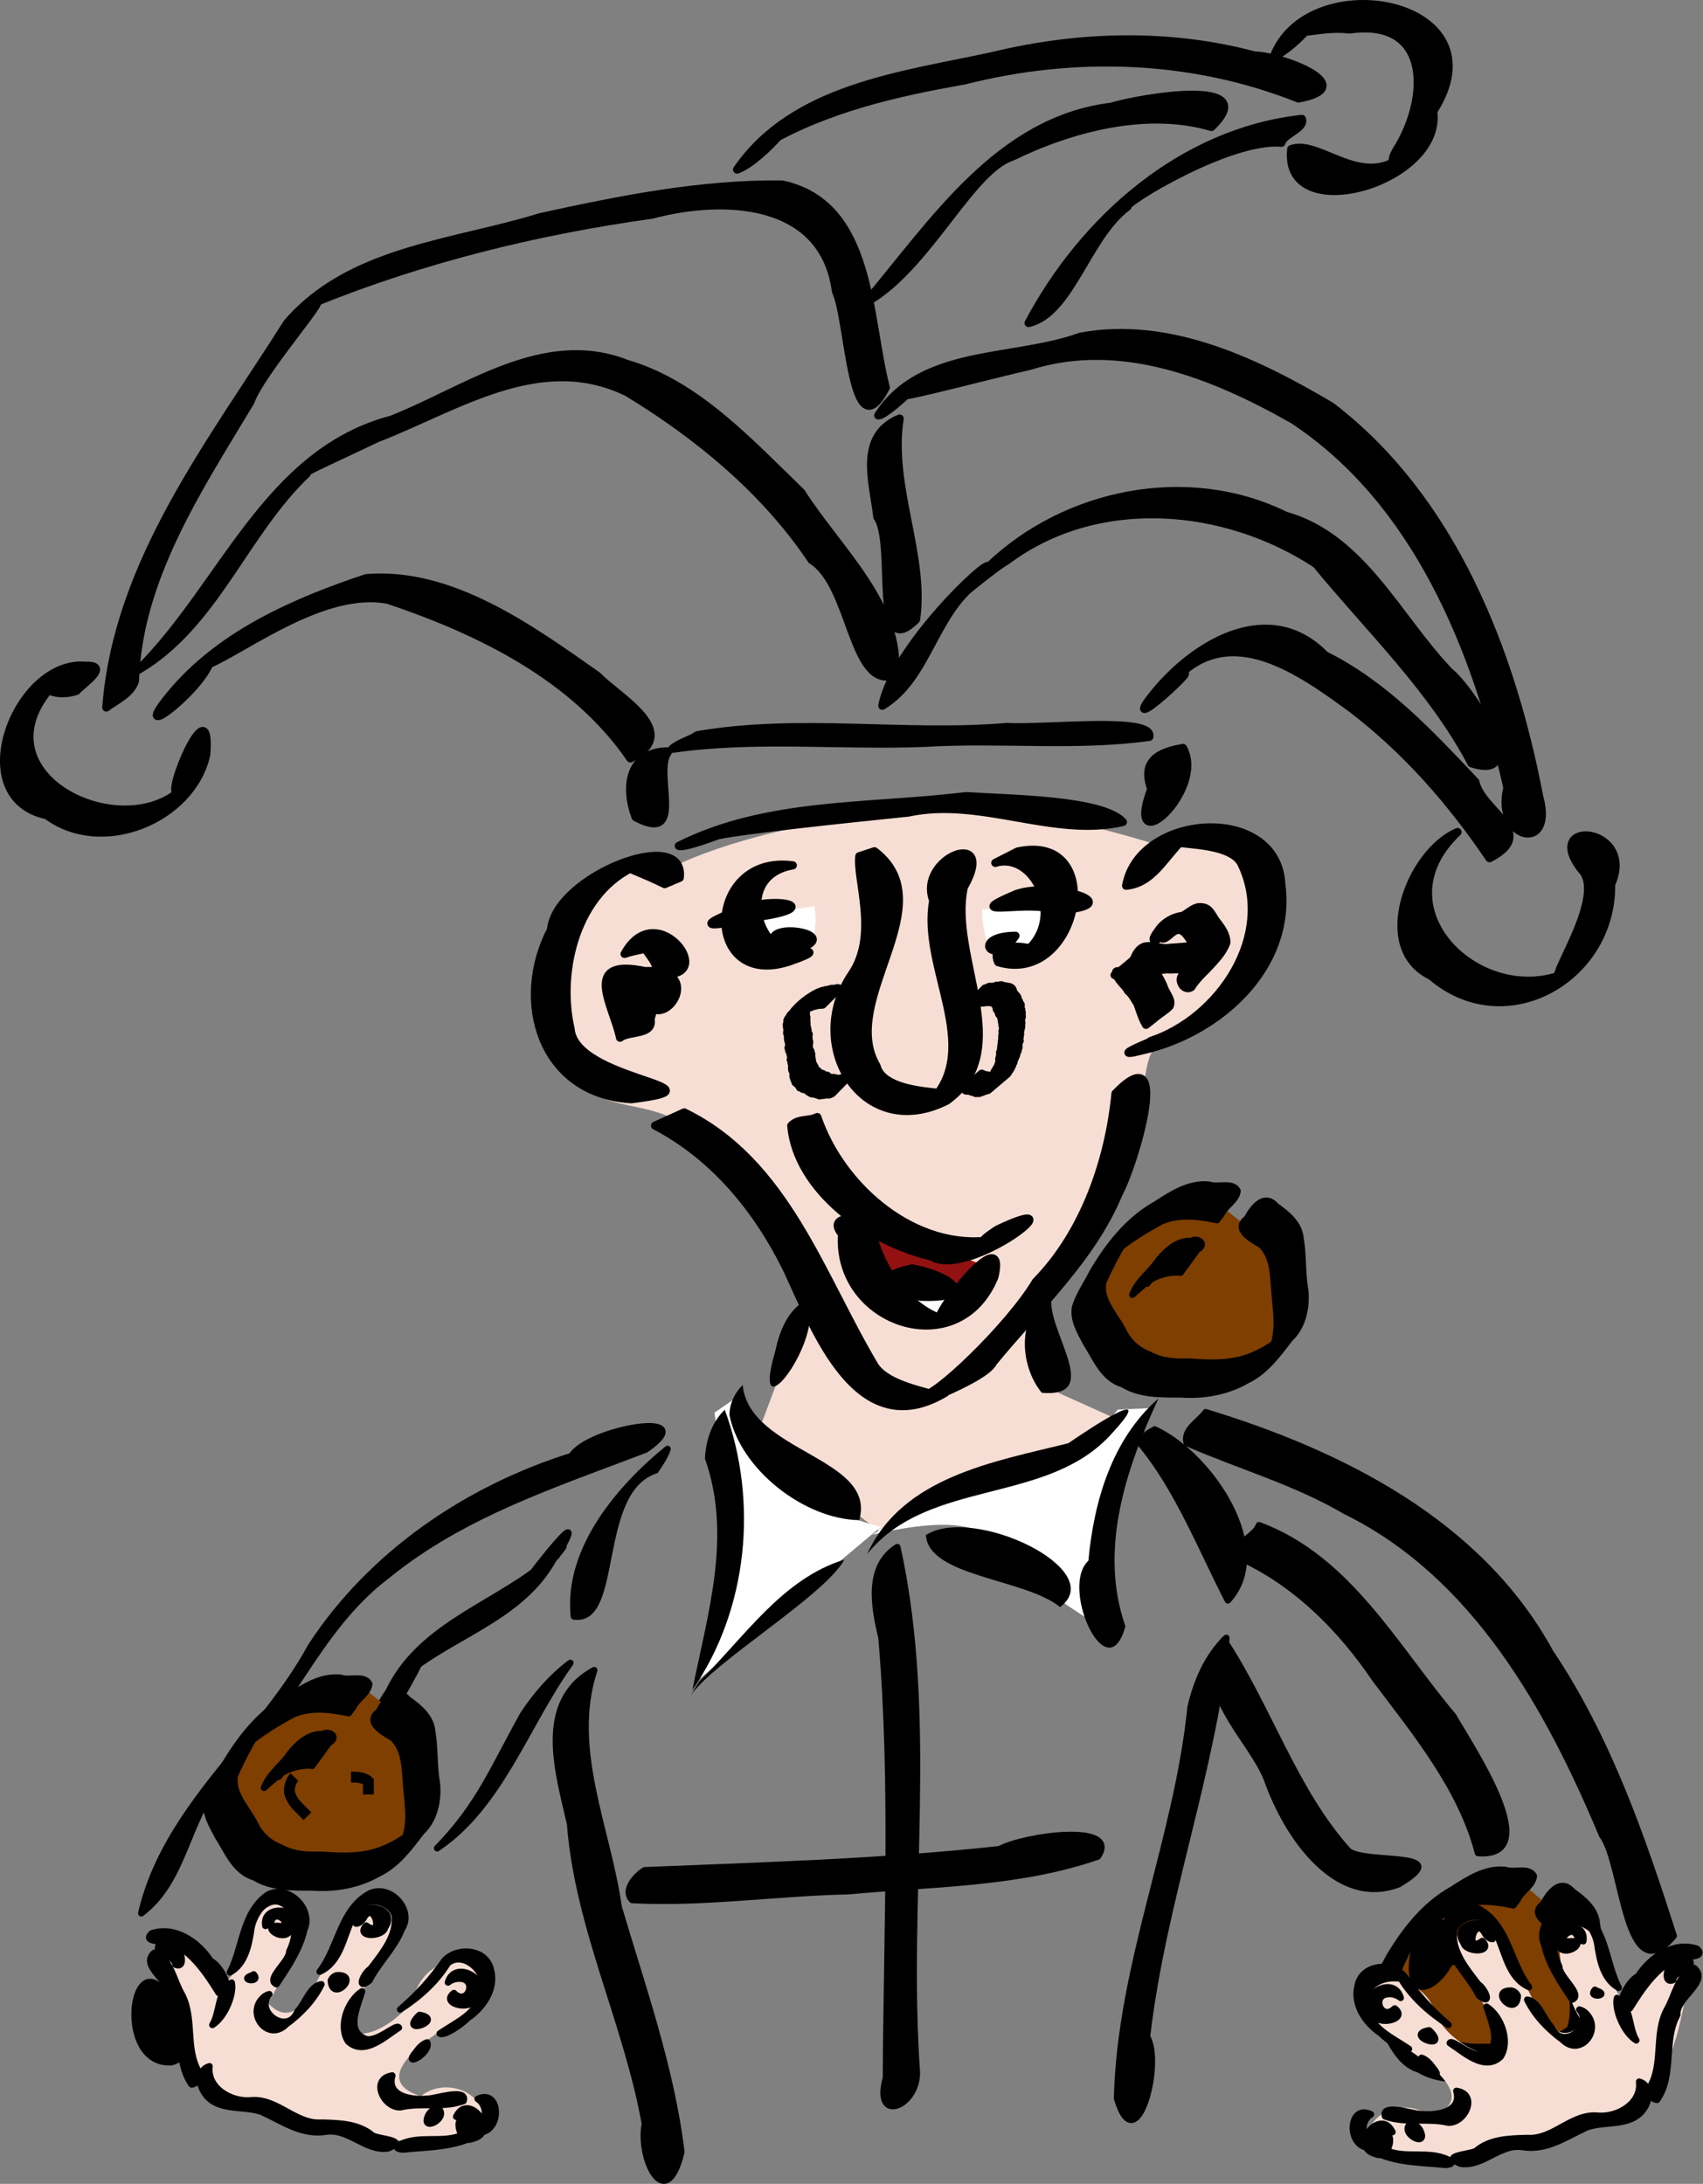<?xml version="1.0"?><svg width="782.534" height="1003.465" xmlns="http://www.w3.org/2000/svg">
 <rect width="100%" height="100%" fill="#808080" stroke="none"/>
 <title>juggler4</title>

 <g>
  <title>Layer 1</title>
  <g externalResourcesRequired="false" id="layer2">
   <path d="m308.429,399.255c0,0 -55,-10.715 -52.858,57.857c2.143,68.571 39.286,38.571 65,65c25.715,26.428 85,122.857 99.286,120c14.286,-2.857 98.616,-49.877 105,-135c4.286,-56.429 15.735,2.571 57.857,-72.857c30.715,-55 -42.857,-48.572 -43.571,-45c-0.714,3.571 -54.286,-22.143 -122.857,-16.429c-68.572,5.714 -109.286,25.714 -107.857,26.429z" id="path3203" stroke-dashoffset="0" stroke-miterlimit="4" marker-end="none" marker-mid="none" marker-start="none" stroke-width="1px" fill-rule="evenodd" fill="#f7ded4"/>
   <path d="m374.143,416.397l-32.857,5c0,0 -5.715,21.429 15.714,20.715c21.429,-0.715 17.857,-23.572 17.143,-25.715z" id="path3205" stroke-dashoffset="0" stroke-miterlimit="4" marker-end="none" marker-mid="none" marker-start="none" stroke-width="1px" fill-rule="evenodd" fill="#ffffff"/>
   <path d="m451.286,417.826c0,0 -0.715,32.143 21.428,24.286c22.143,-7.857 17.857,-25.715 17.857,-25.715l-39.285,1.429z" id="path3209" stroke-dashoffset="0" stroke-miterlimit="4" marker-end="none" marker-mid="none" marker-start="none" stroke-width="1px" fill-rule="evenodd" fill="#ffffff"/>
   <path d="m397,558.54l6.429,35l21.428,-2.857l17.857,8.572l15.715,-15l-61.429,-25.715z" id="path3211" stroke-dashoffset="0" stroke-miterlimit="4" marker-end="none" marker-mid="none" marker-start="none" stroke-width="1px" fill-rule="evenodd" fill="#941111"/>
   <path d="m407.714,592.826c0,0 10,-5 20.715,-1.428c10.714,3.571 17.142,8.571 17.142,8.571l-13.571,9.286l-24.286,-16.429z" id="path3213" stroke-dashoffset="0" stroke-miterlimit="4" marker-end="none" marker-mid="none" marker-start="none" stroke-width="1px" fill-rule="evenodd" fill="#ffffff"/>
   <path d="m373.429,591.398l-25.715,68.571l57.143,44.286l70,-32.857l40,-18.572l-28.571,-12.857l-7.143,-44.286l-40,42.857l-21.429,4.286l-44.285,-51.428z" id="path3777" stroke-dashoffset="0" stroke-miterlimit="4" marker-end="none" marker-mid="none" marker-start="none" stroke-width="1px" fill-rule="evenodd" fill="#f7ded4"/>
  </g>
  <g id="layer1" display="inline">
   <path d="m305.446,406.245c-18.464,-8.886 -18.536,-6.569 -12.728,-8.596c-27.714,11.752 -36.687,48.329 -30.536,75.12c1.898,24.213 75.259,26.598 27.852,32.307c-41.622,-2.525 -53.79,-45.358 -36.844,-77.83c2.045,-24.386 61.98,-47.966 59.167,-23.937l-6.91,2.936l0,0z" id="path2385" stroke-dashoffset="0" stroke-miterlimit="10" stroke-linejoin="round" stroke-linecap="round" stroke-width="3.75" stroke="#000000" fill-rule="nonzero" fill="#000000"/>
   <path d="m284.917,476.813c-3.065,-14.726 -18.183,-36.936 11.545,-30.589c31.375,-1.603 3.446,35.506 -1.745,7.363c-34.859,-0.799 12.271,-9.253 4.196,14.688c1.58,7.51 -10.298,5.359 -13.996,8.539z" id="path2387" stroke-dashoffset="0" stroke-miterlimit="10" stroke-linejoin="round" stroke-linecap="round" stroke-width="3.75" stroke="#000000" fill-rule="nonzero" fill="#000000"/>
   <path d="m286.998,438.317c15.174,-27.68 45.219,14.339 14.658,8.617c1.691,-6.792 -13.838,-15.148 1.01,-13.555c-4.676,3.03 -10.547,3.056 -15.668,4.938z" id="path2391" stroke-dashoffset="0" stroke-miterlimit="10" stroke-linejoin="round" stroke-linecap="round" stroke-width="3.75" stroke="#000000" fill-rule="nonzero" fill="#000000"/>
   <path d="m401.846,391.145c32.198,24.525 -17.06,68.327 0.95,98.742c4.312,17.199 54.567,9.173 24.846,16.37c24.559,-24.91 -4.609,-61.728 1.191,-92.453c-7.613,-19.846 29.934,-33.879 14.07,-6.186c-7.088,31.652 24.117,75.106 -7.847,98.12c-38.295,19.431 -65.925,-25.064 -43.603,-58.173c12.263,-18.044 2.149,-43.106 3.414,-54.141l6.979,-2.28l0,0z" id="path2399" stroke-dashoffset="0" stroke-miterlimit="10" stroke-linejoin="round" stroke-linecap="round" stroke-width="3.75" stroke="#000000" fill-rule="nonzero" fill="#000000"/>
   <path d="m364.292,397.62c-26.661,4.598 -16.701,39.327 1.252,40.948c-17.047,2.258 23.222,-5.877 -2.407,3.084c-40.494,13.839 -39.385,-49.442 1.155,-44.031z" id="path2401" stroke-dashoffset="0" stroke-miterlimit="10" stroke-linejoin="round" stroke-linecap="round" stroke-width="3.75" stroke="#000000" fill-rule="nonzero" fill="#000000"/>
   <path d="m335.787,419.566c16.714,-8.883 45.977,-3.142 12.748,1.688c-7.124,1.331 -36.061,7.989 -12.748,-1.688z" id="path2403" stroke-dashoffset="0" stroke-miterlimit="10" stroke-linejoin="round" stroke-linecap="round" stroke-width="3.75" stroke="#000000" fill-rule="nonzero" fill="#000000"/>
   <path d="m467.553,391.272c42.112,-9.163 28.271,61.933 -8.877,50.845c-5.84,-12.807 27.049,-4.266 13.366,-5.373c17.573,-15.223 3.313,-45.712 -14.7,-40.269l5.105,-2.601l5.105,-2.601l0,0z" id="path2405" stroke-dashoffset="0" stroke-miterlimit="10" stroke-linejoin="round" stroke-linecap="round" stroke-width="3.75" stroke="#000000" fill-rule="nonzero" fill="#000000"/>
   <path d="m466.896,410.836c16.665,-6.054 55.123,5.407 17.322,7.548c-9.14,-5.545 -45.205,4.264 -17.322,-7.548z" id="path2407" stroke-dashoffset="0" stroke-miterlimit="10" stroke-linejoin="round" stroke-linecap="round" stroke-width="3.75" stroke="#000000" fill-rule="nonzero" fill="#000000"/>
   <path d="m361.481,437.174c-20.476,-2.965 18.875,-11.571 -6.249,-4.865c-1.325,-9.421 37.022,-1.626 6.249,4.865z" id="path2409" stroke-dashoffset="0" stroke-miterlimit="10" stroke-linejoin="round" stroke-linecap="round" stroke-width="3.75" stroke="#000000" fill-rule="nonzero" fill="#000000"/>
   <path d="m466.612,429.976c-10.182,15.016 -21.155,0.22 0,0z" id="path2411" stroke-dashoffset="0" stroke-miterlimit="10" stroke-linejoin="round" stroke-linecap="round" stroke-width="3.75" stroke="#000000" fill-rule="nonzero" fill="#000000"/>
   <path d="m375.54,513.265c11.034,32.343 45.199,62.082 80.861,56.44c14.275,-3.049 -18.55,8.419 2.026,-4.802c40.034,-19.012 -13.168,23.106 -30.586,12.385c-28.199,-6.413 -61.663,-30.308 -64.253,-60.025c3.174,-3.475 8.09,-1.984 11.951,-3.999z" id="path2417" stroke-dashoffset="0" stroke-miterlimit="10" stroke-linejoin="round" stroke-linecap="round" stroke-width="3.75" stroke="#000000" fill-rule="nonzero" fill="#000000"/>
   <path d="m399.508,556.799c0.986,22.922 17.6,45.433 35.913,49.991c-18.971,12.387 29.03,-51.031 21.466,-19.978c-16.437,40.088 -72.687,21.387 -69.98,-19.754c-7.795,-9.506 9.714,-6.173 12.601,-10.258z" id="path2419" stroke-dashoffset="0" stroke-miterlimit="10" stroke-linejoin="round" stroke-linecap="round" stroke-width="3.75" stroke="#000000" fill-rule="nonzero" fill="#000000"/>
   <path d="m419.143,582.812c18.138,3.307 30.935,14.057 3.871,13.019c-12.915,-2.837 -24.415,-8.592 -3.871,-13.019z" id="path2421" stroke-dashoffset="0" stroke-miterlimit="10" stroke-linejoin="round" stroke-linecap="round" stroke-width="3.75" stroke="#000000" fill-rule="nonzero" fill="#000000"/>
   <path d="m517.448,407c6,-33.479 69.649,-37.775 71.332,-0.526c4.953,38.148 -28.789,68.197 -63.592,76.081c-23.485,6.043 24.182,-11.944 3.458,-4.168c31.849,-10.574 57.458,-48.739 41.844,-81.373c-6.537,-13.813 -49.252,-5.727 -22.316,-14.893c-11.663,7.51 -16.317,23.48 -30.727,24.879z" id="path2425" stroke-dashoffset="0" stroke-miterlimit="10" stroke-linejoin="round" stroke-linecap="round" stroke-width="3.75" stroke="#000000" fill-rule="nonzero" fill="#000000"/>
   <path d="m314.41,511.151c46.802,22.794 62.795,75.153 87.516,116.533c7.237,11.217 34.916,12.781 21.969,13.319c4.316,2.29 39.752,-31.283 52.155,-52.107c22.315,-22.742 33.585,-56.094 36.525,-86.447c26.79,-27.64 8.426,33.302 1.555,45.707c-12.43,30.196 -37.494,52.936 -57.778,77.785c-3.938,8.61 -47.908,23.558 -22.082,14.065c-40.361,24.026 -59.595,-28.92 -72.696,-56.924c-13.403,-27.243 -33.271,-51.611 -60.55,-65.874l6.693,-3.028l6.693,-3.028l0,0z" id="path2427" stroke-dashoffset="0" stroke-miterlimit="10" stroke-linejoin="round" stroke-linecap="round" stroke-width="3.75" stroke="#000000" fill-rule="nonzero" fill="#000000"/>
   <path d="m311.903,388.68c40.716,-20.471 87.803,-17.39 131.908,-22.871c21.519,1.355 62.614,1.643 72.159,11.881c-31.67,7.407 -65.503,-11.485 -98.604,-4.33c-26.741,2.749 -80.764,8.346 -89.966,11.014c22.322,-8.194 -12.28,5.947 -15.497,4.305z" id="path2429" stroke-dashoffset="0" stroke-miterlimit="10" stroke-linejoin="round" stroke-linecap="round" stroke-width="3.75" stroke="#000000" fill-rule="nonzero" fill="#000000"/>
   <path d="m307.085,345.234c-7.678,9.509 8.682,42.92 -15.017,30.231c-5.296,-13.907 -3.146,-30.152 15.017,-30.231z" id="path2431" stroke-dashoffset="0" stroke-miterlimit="10" stroke-linejoin="round" stroke-linecap="round" stroke-width="3.75" stroke="#000000" fill-rule="nonzero" fill="#000000"/>
   <path d="m320.525,337.801c46.925,-8.089 94.855,0.222 142.196,-3.745c18.065,0.962 67.596,-4.859 65.378,4.517c-33.583,4.689 -68.656,0.642 -102.9,2.745c-38.699,1.555 -77.972,-2.768 -116.246,2.748c3.342,-2.898 7.972,-3.82 11.572,-6.265z" id="path2433" stroke-dashoffset="0" stroke-miterlimit="10" stroke-linejoin="round" stroke-linecap="round" stroke-width="3.75" stroke="#000000" fill-rule="nonzero" fill="#000000"/>
   <path d="m543.584,343.683c10.891,19.533 -27.748,53.786 -14.555,18.809c-4.807,-12.736 3.406,-16.968 14.555,-18.809z" id="path2435" stroke-dashoffset="0" stroke-miterlimit="10" stroke-linejoin="round" stroke-linecap="round" stroke-width="3.75" stroke="#000000" fill-rule="nonzero" fill="#000000"/>
   <path d="m289.672,348.482c-25.793,-37.568 -69.449,-58.832 -111.486,-72.916c-29.133,-5.385 -63.946,21.465 -82.112,29.589c-5.934,14.126 -39.25,39.025 -15.684,11.592c22.753,-26.038 55.892,-40.425 87.997,-51.112c39.077,-3.163 75.487,23.345 106.267,45.014c9.14,9.666 39.333,25.805 15.018,37.833z" id="path2437" stroke-dashoffset="0" stroke-miterlimit="10" stroke-linejoin="round" stroke-linecap="round" stroke-width="3.75" stroke="#000000" fill-rule="nonzero" fill="#000000"/>
   <path d="m48.852,325.091c5.068,-66.973 48.65,-121.934 83.126,-176.646c29.044,-33.771 76.408,-36.281 116.33,-48.664c36.442,-7.98 73.778,-15.472 111.067,-15c41.435,8.836 39.139,60.568 47.639,93.275c-15.863,30.662 -16.797,-31.919 -22.881,-44.099c-5.535,-42.69 -52.051,-44.013 -84.549,-35.332c-52.755,7.354 -104.911,20.142 -154.345,40.133c5.247,-2.359 -25.348,32.389 -30.23,45.94c-23.643,39.453 -51.607,81.107 -53.014,128.305c-2.143,6.038 -8.47,8.529 -13.143,12.089z" id="path2439" stroke-dashoffset="0" stroke-miterlimit="10" stroke-linejoin="round" stroke-linecap="round" stroke-width="3.75" stroke="#000000" fill-rule="nonzero" fill="#000000"/>
   <path d="m403.559,190.868c19.869,-30.929 62.17,-24.92 92.987,-36.185c40.885,-7.519 80.802,11.753 115.021,31.972c55.752,42.575 82.906,112.517 95.704,179.505c7.259,25.954 -20.571,19.799 -14.607,-4.215c-14.451,-64.047 -41.733,-131.814 -98.6,-169.215c-36.252,-20.552 -78.95,-37.811 -120.851,-24.639c-14.29,3.232 -56.778,14.349 -58.476,13.698c19.811,-17.999 -6.373,9.17 -11.177,9.079z" id="path2441" stroke-dashoffset="0" stroke-miterlimit="10" stroke-linejoin="round" stroke-linecap="round" stroke-width="3.75" stroke="#000000" fill-rule="nonzero" fill="#000000"/>
   <path d="m684.434,394.324c-17.681,-26.122 -38.191,-49.583 -63.47,-68.887c-23.246,-16.923 -55.443,-40.478 -80.811,-13.516c18.874,-13.348 -31.136,32.315 -8.424,4.941c18.894,-22.181 52.207,-41.347 77.148,-15.741c27.268,13.507 48.428,36.284 69.073,58.185c2.839,13.451 29.265,23.322 6.484,35.018z" id="path2443" stroke-dashoffset="0" stroke-miterlimit="10" stroke-linejoin="round" stroke-linecap="round" stroke-width="3.75" stroke="#000000" fill-rule="nonzero" fill="#000000"/>
   <path d="m338.684,77.91c25.967,-37.674 75.699,-43.086 117.022,-52.054c39.677,-9.645 81.044,-10.902 120.726,-0.36c13.448,0.388 49.238,14.434 20.192,19.766c-48.61,-19.453 -102.947,-21.194 -153.478,-8.298c-31.645,5.538 -63.712,12.895 -91.703,29.297c22.141,-21.568 -0.541,7.351 -12.759,11.649z" id="path2445" stroke-dashoffset="0" stroke-miterlimit="10" stroke-linejoin="round" stroke-linecap="round" stroke-width="3.75" stroke="#000000" fill-rule="nonzero" fill="#000000"/>
   <path d="m588.81,65.593c-24.157,-2.102 -73.088,28.089 -70.715,29.373c-18.547,13.594 -26.175,49.015 -45.443,53.464c25.114,-47.483 70.584,-87.793 125.57,-93.795c1.582,4.33 -8.407,6.878 -9.412,10.958z" id="path2447" stroke-dashoffset="0" stroke-miterlimit="10" stroke-linejoin="round" stroke-linecap="round" stroke-width="3.75" stroke="#000000" fill-rule="nonzero" fill="#000000"/>
   <path d="m63.461,307.882c38.801,-38.158 58.933,-99.933 116.568,-115.089c34.156,-13.48 69.747,-40.613 107.853,-25.642c32.285,9.359 56.587,36.298 80.278,59.097c16.194,25.693 46.234,52.103 42.949,83.897c-19.763,7.116 -19.539,-41.376 -38.098,-52.782c-21.411,-32 -52.124,-57.273 -84.713,-77.098c-40.259,-19.632 -78.496,7.046 -115.325,21.205c-15.013,7.278 -39.221,18.024 -31.964,16.063c-28.947,27.427 -42.18,69.59 -77.547,90.348l0,0z" id="path2449" stroke-dashoffset="0" stroke-miterlimit="10" stroke-linejoin="round" stroke-linecap="round" stroke-width="3.75" stroke="#000000" fill-rule="nonzero" fill="#000000"/>
   <path d="m405.423,324.282c4.963,-26.53 49.294,-68.639 48.914,-63.923c35.449,-34.108 91.463,-45.432 136.25,-23.435c35.358,9.956 51.431,46.727 75.291,71.656c10.092,8.021 37.806,51.032 10.287,42.134c-18.196,-34.41 -46.824,-61.678 -71.366,-91.549c-41.878,-27.546 -100.358,-32.741 -142.053,-1.677c-7.298,4.12 -32.839,26.014 -13.447,9.687c-20.348,14.879 -22.925,44.512 -43.876,57.107z" id="path2451" stroke-dashoffset="0" stroke-miterlimit="10" stroke-linejoin="round" stroke-linecap="round" stroke-width="3.75" stroke="#000000" fill-rule="nonzero" fill="#000000"/>
   <path d="m413.395,192.311c-4.915,31.077 11.816,62.758 7.535,92.31c-20.516,20.638 -9.155,-34.993 -17.783,-47.038c-1.759,-15.784 -9.262,-37.136 10.248,-45.273z" id="path2453" stroke-dashoffset="0" stroke-miterlimit="10" stroke-linejoin="round" stroke-linecap="round" stroke-width="3.75" stroke="#000000" fill-rule="nonzero" fill="#000000"/>
   <path d="m397.653,139.237c31.001,-36.625 61.056,-83.84 112.993,-90.183c12.726,-3.947 70.123,-13.845 46.009,9.277c-29.65,-8.658 -64.162,0.289 -91.494,13.617c-18.396,5.919 -36.9,46.687 -62.926,64.376l-4.581,2.913l0,0z" id="path2455" stroke-dashoffset="0" stroke-miterlimit="10" stroke-linejoin="round" stroke-linecap="round" stroke-width="3.75" stroke="#000000" fill-rule="nonzero" fill="#000000"/>
   <path d="m35.125,317.484c-14.262,4.325 -17.847,-6.871 -14.077,1.223c-28.866,38.238 32.644,68.368 61.048,45.226c-7.694,4.651 15.36,-50.716 12.676,-17.204c-6.589,29.754 -47.904,46.838 -73.246,27.856c-38.621,-8.22 -13.69,-71.799 18.024,-68.658c11.898,-0.378 -3.053,9.48 -4.425,11.557z" id="path2457" stroke-dashoffset="0" stroke-miterlimit="10" stroke-linejoin="round" stroke-linecap="round" stroke-width="3.75" stroke="#000000" fill-rule="nonzero" fill="#000000"/>
   <path d="m585.207,26.279c16.096,-42.763 106.028,-26.08 73.369,24.837c4.459,32.962 -69.316,53.917 -65.243,17.399c12.874,-4.672 32.663,19.047 51.725,2.772c10.795,-3.249 -13.482,12.982 -1.884,-4.722c13.68,-23.965 13.265,-58.237 -23.122,-52.996c-15.885,-2.152 -34.245,7.249 -13.91,-6.61c-5.715,7.517 -12.606,14.713 -20.935,19.321z" id="path2459" stroke-dashoffset="0" stroke-miterlimit="10" stroke-linejoin="round" stroke-linecap="round" stroke-width="3.75" stroke="#000000" fill-rule="nonzero" fill="#000000"/>
   <path d="m669.744,382.32c-37.702,35.616 10.978,81.69 50.114,64.69c-15.276,11.908 20.273,-34.208 6.723,-47.613c-18.348,-23.757 25.587,-19.337 13.728,6.937c0.65,43.105 -48.476,71.489 -82.652,42.106c-26.964,-12.944 -9.353,-57.088 12.087,-66.121z" id="path2461" stroke-dashoffset="0" stroke-miterlimit="10" stroke-linejoin="round" stroke-linecap="round" stroke-width="3.75" stroke="#000000" fill-rule="nonzero" fill="#000000"/>
   <path d="m526.604,470.896c-1.798,-3.023 -2.771,-6.427 -3.934,-9.721c-1.433,-2.008 -2.368,-4.359 -4.26,-5.784c-1.585,-3.026 -5.032,-5.033 -5.639,-8.546c0.415,-1.774 3.004,1.124 4.248,-0.627c4.307,-2.579 3.801,-9.286 8.71,-11.188c3.943,-1.126 7.864,1.258 11.838,0.485c5.239,-0.245 10.487,-1.146 15.733,-0.691c3.389,0.559 2.427,7.06 1.288,7.631c-2.315,-3.451 -3.662,2.693 -5.475,3.816c-1.137,1.416 -4.699,4.766 -5.101,4.684c1.908,-2.56 4.4,-4.672 6.105,-7.39c2.058,-3.154 0.631,-7.145 -1.655,-9.742c-2.138,-2.034 -3.058,-5.319 -5.983,-6.422c-3.052,-0.8 -4.835,2.54 -7.275,3.715c-3.326,0.933 1.514,-2.414 2.532,-3.113c1.167,-0.823 4.123,-2.87 4.161,-2.934c-3.542,2.626 -7.419,4.767 -11.105,7.169c-2.165,-0.375 1.255,-4.139 2,-5.448c2.567,-3.229 6.409,-5.444 10.514,-5.935c3.019,-1.333 5.504,-4.635 9.139,-3.957c3.844,0.325 4.799,4.721 7.06,7.14c1.981,2.65 4.074,5.613 4.013,9.072c-1.739,4.855 -5.589,8.506 -8.981,12.232c-2.603,2.519 -5.168,5.133 -7.117,8.206c-3.252,2.224 -6.538,-3.195 -3.942,-5.642c0.751,-3.905 -4.484,-2.056 -6.69,-2.508c-4.087,0.026 -8.096,1.555 -12.189,0.678c-4.14,-0.525 -9.194,-1.315 -12.446,1.954c4.573,-3.255 8.75,-7.055 13.031,-10.687c-0.117,2.285 2.335,4.849 4.041,6.996c2.426,2.866 4.378,6.105 5.706,9.614c0.869,2.711 3.914,5.5 2.488,8.421c-2.224,2.21 -5.078,3.724 -7.409,5.852c-1.129,0.898 -2.259,1.794 -3.406,2.669z" id="path2527" stroke-dashoffset="0" stroke-miterlimit="10" stroke-linejoin="round" stroke-linecap="round" stroke-width="3.75" stroke="#000000" fill-rule="nonzero" fill="#000000"/>
   <path id="path3202" d="m377.988,461.611c-0.862,0.076 -1.781,0.068 -2.631,0.242c-0.338,0.069 -0.65,0.238 -0.988,0.308c-0.24,0.05 -0.502,-0.029 -0.734,0.049c-0.456,0.155 -0.865,0.426 -1.297,0.639c-1.35,-0.328 -2.659,0.999 -3.932,1.18c-0.458,0.396 -0.982,0.659 -1.478,0.985c-0.117,0.077 -0.48,0.289 -0.372,0.199c5.021,-4.207 10.663,-8.707 6.915,-5.713c-0.013,0.087 0.019,0.195 -0.039,0.261c-0.578,0.667 -1.619,1.284 -2.015,2.127c-0.04,0.084 0.054,0.179 0.08,0.268c-0.23,0.27 -0.459,0.541 -0.689,0.811c-0.202,0.451 -0.598,1.403 -0.626,1.892c-0.01,0.169 0.192,0.313 0.167,0.481c-0.331,2.206 -0.45,-0.312 -0.311,1.35c0.137,0.115 0.348,0.177 0.41,0.344c0.194,0.528 -0.019,1.127 0.031,1.688c0.086,0.952 0.174,1.716 0.055,2.676c0.31,0.594 0.483,1.314 0.553,1.982c0.047,0.45 -0.104,1.002 0.117,1.44c0.091,0.18 0.284,0.286 0.426,0.429c-0.983,2.572 -0.263,-0.1 -0.067,1.588c0.039,0.337 -0.191,0.674 -0.14,1.01c0.042,0.271 0.365,0.446 0.405,0.717c0.055,0.376 -0.102,0.753 -0.135,1.131c-0.03,0.345 -0.036,0.692 -0.054,1.039c0.078,0.677 0.057,1.029 0.361,1.645c0.11,0.223 0.334,0.384 0.423,0.616c0.098,0.254 0.051,0.544 0.123,0.806c0.063,0.227 0.265,0.415 0.279,0.65c0.019,0.325 -0.122,0.639 -0.183,0.958c0.408,0.66 0.308,1.399 0.435,2.113c0.04,0.228 0.187,0.428 0.226,0.656c0.196,1.161 -0.291,0.268 0.327,1.16c0.717,0.457 0.698,1.315 1.138,1.934c0.21,0.296 0.502,0.524 0.744,0.795c0.178,0.098 0.415,0.129 0.535,0.293c0.145,0.197 0.039,0.52 0.199,0.705c0.422,0.491 1.238,0.203 1.715,0.382c0.226,0.085 0.345,0.336 0.518,0.504c0.249,0.092 0.498,0.185 0.747,0.277c0.329,0.038 0.729,-0.094 0.986,0.114c0.213,0.172 -0.076,0.659 0.154,0.807c0.29,0.187 0.694,-0.104 1.033,-0.042c0.218,0.04 0.352,0.316 0.573,0.337c1.713,0.169 0.527,-0.605 1.506,0.187c0.292,-0.029 0.585,-0.117 0.877,-0.088c0.191,0.019 0.341,0.188 0.529,0.228c0.837,0.177 0.627,-0.028 1.435,-0.233c0.351,-0.089 0.72,-0.088 1.075,-0.161c0.823,0.181 1.28,-0.058 2.064,-0.384l-7.137,7.292c-0.846,0.444 -1.228,0.77 -2.131,0.585c-0.68,-0.098 -1.262,0.169 -1.945,0.233c-0.266,0.025 -0.535,-0.004 -0.801,0.025c-0.331,0.037 -0.656,0.233 -0.984,0.173c-0.195,-0.036 -0.275,-0.287 -0.412,-0.43c-0.293,-0.008 -0.587,-0.015 -0.88,-0.023c-0.188,-0.128 -0.342,-0.338 -0.565,-0.385c-0.351,-0.074 -0.718,0.069 -1.076,0.039c-0.929,-0.078 -1.355,-0.646 -2.146,-1.03c-0.196,-0.187 -0.395,-0.369 -0.587,-0.56c-0.196,-0.194 -0.313,-0.514 -0.577,-0.595c-0.375,-0.114 -0.795,0.159 -1.175,0.063c-0.268,-0.068 -0.393,-0.405 -0.642,-0.524c-1.175,-0.56 -0.614,0.35 -1.07,-0.785c-0.216,-1.536 0.218,-0.072 -0.81,-0.84c-0.182,-0.136 -0.117,-0.468 -0.29,-0.616c-0.186,-0.159 -0.569,-0.022 -0.699,-0.23c-0.16,-0.259 0.096,-0.628 -0.011,-0.913c-0.08,-0.215 -0.338,-0.31 -0.506,-0.465c-0.133,-2.508 0.161,0.914 -0.382,-1.31c-0.242,-0.99 0.34,-2.158 -0.583,-2.917c-0.005,-0.509 -0.14,-1.016 -0.099,-1.523c0.029,-0.357 0.284,-0.692 0.238,-1.047c-0.032,-0.244 -0.413,-0.343 -0.45,-0.586c-0.297,-1.937 0.85,-0.472 -0.415,-1.729c0.116,-0.41 0.346,-0.804 0.349,-1.23c0.002,-0.275 -0.251,-0.492 -0.335,-0.753c-0.05,-0.155 -0.296,-1.477 -0.367,-1.654c-0.092,-0.23 -0.408,-0.387 -0.389,-0.634c0.031,-0.4 0.347,-0.724 0.521,-1.086c-1.821,-0.197 -0.138,0.231 0.189,-1.562c0.044,-0.243 -0.577,0.013 -0.717,-0.191c-0.149,-0.218 0.091,-0.53 0.047,-0.79c-0.077,-0.457 -0.581,-0.785 -0.467,-1.311c-0.036,-0.288 -0.13,-0.575 -0.108,-0.865c0.028,-0.378 0.31,-0.732 0.255,-1.107c-0.036,-0.245 -0.404,-0.322 -0.498,-0.551c-0.297,-0.722 0.117,-1.621 0.072,-2.359c-0.572,-1.264 0.038,0.319 -0.169,-1.344c-0.023,-0.187 -0.257,-0.326 -0.238,-0.513c0.032,-0.329 0.306,-0.594 0.377,-0.916c0.083,-0.382 -0.215,-0.79 -0.013,-1.174c1.266,-2.57 -0.949,1.761 1.216,-1.687c0.049,-0.078 -0.138,-0.177 -0.094,-0.258c0.414,-0.768 1.324,-1.214 1.71,-2.009c2.973,-3.609 6.878,-6.606 11.052,-8.722c0.227,-0.095 0.453,-0.191 0.68,-0.286c0.2,-0.051 0.408,-0.078 0.601,-0.153c0.276,-0.107 0.513,-0.31 0.799,-0.39c0.136,-0.038 0.283,0.083 0.42,0.051c0.323,-0.075 0.617,-0.244 0.925,-0.365c0.265,-0.05 0.529,-0.099 0.794,-0.149c1.319,0.101 -0.098,0.087 1.821,-0.439c0.742,-0.203 1.058,0.003 1.802,-0.112c0.41,-0.063 0.795,-0.262 1.208,-0.302c0.227,-0.022 0.45,0.079 0.675,0.118l-7.458,7.458z" stroke-dashoffset="0" stroke-miterlimit="10" stroke-linejoin="round" stroke-linecap="round" stroke-width="3.75" stroke="#000000" fill-rule="nonzero" fill="#000000"/>
   <path id="path3204" d="m452.667,454.18c0.829,0.005 1.477,-0.742 2.28,-0.789c0.158,-0.009 0.062,0.422 0.221,0.421c0.374,-0.003 0.673,-0.34 1.035,-0.432c0.2,-0.051 0.42,0.065 0.619,0.011c0.388,-0.105 0.737,-0.32 1.106,-0.48c0.747,0.35 1.529,-0.24 2.234,-0.206c0.167,0.008 0.241,0.255 0.402,0.302c0.264,0.077 0.55,0.012 0.822,0.054c0.232,0.036 0.454,0.118 0.681,0.177c2.255,0.402 3.119,0.26 3.569,2.747c0.584,0.836 1.526,1.47 1.909,2.44c0.256,0.972 0.096,0.508 0.474,1.394c0.446,0.321 0.259,0.899 0.486,1.303c0.113,0.201 0.462,0.246 0.507,0.472c0.235,1.175 -0.874,0.995 0.274,2.261c-0.07,0.31 -0.139,0.619 -0.209,0.929c0.144,0.146 0.421,0.233 0.432,0.437c0.02,0.352 -0.356,0.645 -0.349,0.997c0.004,0.197 0.332,0.263 0.378,0.455c0.1,0.418 -0.269,1.386 -0.371,1.714c-0.033,0.292 -0.133,0.583 -0.1,0.874c0.026,0.229 0.259,0.404 0.273,0.634c0.02,0.325 -0.161,0.636 -0.176,0.962c-0.01,0.227 0.136,0.45 0.103,0.675c-0.518,3.443 -0.249,-0.98 -0.363,1.472c0.031,0.477 -0.326,0.904 -0.32,1.375c0.003,0.192 0.188,0.351 0.193,0.543c0.008,0.29 -0.129,0.567 -0.156,0.856c-0.139,1.489 0.313,0.047 -0.431,1.802c1.054,0.719 -0.494,1.518 -0.532,2.425c-0.009,0.208 0.317,0.3 0.373,0.5c0.165,0.587 -0.203,1.247 -0.388,1.746c-0.138,1.682 0.147,-0.474 -0.667,1.674c-0.059,0.156 0.081,0.333 0.053,0.497c-0.115,0.659 -0.59,1.341 -0.841,1.961c-0.02,0.519 -0.454,0.874 -0.585,1.345c-0.041,0.149 0.12,0.32 0.055,0.46c-0.151,0.331 -0.519,0.532 -0.662,0.867c-0.045,0.107 0.108,0.205 0.163,0.307c-0.134,0.233 -0.269,0.465 -0.403,0.698c-0.377,1.246 -1.353,2.161 -1.946,3.291c-2.954,2.503 -5.908,5.006 -8.863,7.508c-0.062,-0.051 -0.11,-0.177 -0.187,-0.154c-0.312,0.096 -0.549,0.367 -0.858,0.475c-0.167,0.059 -0.365,-0.048 -0.531,0.013c-1.942,0.704 -0.08,0.409 -1.463,0.574c-0.334,0.156 -0.643,0.382 -1.001,0.469c-0.169,0.041 -0.339,-0.102 -0.513,-0.099c-0.406,0.006 -0.988,0.306 -1.378,-0.061c-0.13,-0.122 -0.019,-0.446 -0.189,-0.5c-0.334,-0.106 -0.698,0.071 -1.048,0.106c-0.233,-0.081 -0.468,-0.157 -0.699,-0.244c-0.248,-0.093 -0.476,-0.252 -0.738,-0.296c-0.437,-0.073 -1.249,0.138 -1.699,-0.134c-0.187,-0.113 -0.258,-0.352 -0.387,-0.528l7.823,-7.132c0.188,0.069 0.395,0.101 0.564,0.208c0.179,0.114 0.258,0.373 0.458,0.441c0.285,0.097 0.607,-0.026 0.904,0.021c2.339,0.377 -1.519,0.148 1.518,0.257c0.194,0.077 0.796,0.336 1.033,0.355c0.988,0.08 1.962,-0.596 2.865,-0.878c0.089,0.065 0.157,0.193 0.267,0.196c2.044,0.059 15.526,-12.556 -5.188,5.091c0.97,-0.686 1.124,-1.033 1.711,-2.027c0.119,-0.201 0.384,-0.333 0.413,-0.564c0.015,-0.116 -0.216,-0.091 -0.324,-0.137c0.492,-0.518 0.89,-0.787 1.082,-1.489c0.035,-0.128 -0.108,-0.273 -0.053,-0.394c0.135,-0.298 0.48,-0.478 0.589,-0.787c0.057,-0.163 -0.09,-0.333 -0.135,-0.499c0.091,-0.24 0.181,-0.48 0.272,-0.72c0.562,-0.893 1.249,-1.885 1.645,-2.866c0.08,-0.199 0.07,-0.427 0.151,-0.626c0.122,-0.298 0.304,-0.567 0.457,-0.851c0.035,-0.274 0.128,-0.547 0.106,-0.823c-0.131,-1.626 -0.482,0.645 -0.089,-1.35c0.056,-0.283 0.098,-0.571 0.189,-0.845c0.113,-0.343 0.416,-0.638 0.418,-1c0.001,-0.193 -0.273,-0.274 -0.409,-0.412c0.141,-0.328 0.331,-0.639 0.423,-0.984c0.059,-0.22 0.001,-0.457 0.023,-0.684c0.098,-1.012 0.254,-2.027 0.421,-3.025c-0.035,-1.727 -0.049,0.886 0.256,-1.316c0.025,-0.178 -0.084,-0.353 -0.09,-0.533c-0.03,-0.942 -0.029,-1.86 0.373,-2.733c-0.098,-0.166 -0.296,-0.305 -0.295,-0.498c0.001,-0.326 0.256,-0.608 0.299,-0.931c0.029,-0.216 -0.094,-0.43 -0.09,-0.648c0.004,-0.269 0.166,-0.535 0.112,-0.798c-0.038,-0.189 -0.371,-0.257 -0.365,-0.45c0.011,-0.369 0.274,-0.686 0.411,-1.029c-0.193,-0.1 -0.488,-0.104 -0.578,-0.301c-0.112,-0.244 0.112,-0.536 0.073,-0.801c-0.03,-0.205 -0.237,-0.354 -0.271,-0.558c-0.045,-0.271 0.117,-0.56 0.041,-0.824c-0.06,-0.209 -0.281,-0.331 -0.422,-0.496c-0.067,-0.236 -0.134,-0.472 -0.2,-0.707c-1.055,-0.695 -0.095,0.129 -0.588,-1.086c-0.087,-0.215 -0.384,-0.31 -0.447,-0.533c-0.092,-0.326 0.14,-0.705 0.007,-1.017c-1.203,-2.819 -0.235,2.309 -0.771,-1.368c-0.137,-0.177 -0.257,-0.369 -0.411,-0.531c-0.142,-0.149 -0.37,-0.218 -0.473,-0.395c-0.102,-0.176 0.044,-0.462 -0.105,-0.601c-0.233,-0.216 -1.868,-0.341 -2.204,-0.36c-1.394,-0.172 -2.741,0.304 -4.132,0.176c-0.253,0.055 -0.513,0.086 -0.759,0.165c-0.074,0.024 -2.022,0.819 -2.057,0.821c-0.182,0.01 -0.253,-0.303 -0.433,-0.336c-0.54,-0.099 -1.405,0.266 -1.868,0.42l7.264,-7.508z" stroke-dashoffset="0" stroke-miterlimit="10" stroke-linejoin="round" stroke-linecap="round" stroke-width="3.75" stroke="#000000" fill-rule="nonzero" fill="#000000"/>
  </g>
  <g externalResourcesRequired="false" id="layer4">
   <path d="m72.741,886.88c3.743,25.965 8.186,63.678 32.29,76.601c34.258,11.82 71.004,24.011 107.431,19.874c22.692,-13.545 -3.515,-32.637 -19.147,-20.179c-28.259,-8.977 11.855,-32.264 23.229,-38.763c18.848,-24.68 -16.716,-32.61 -25.496,-9.461c-4.214,15.283 -38.882,32.342 -29.274,5.075c11.224,-11.324 37.094,-51.764 2.342,-42.165c-13.686,11.003 -22.257,62.559 -41.205,42.319c10.224,-11.929 20.598,-61.463 -5.595,-39.845c-4.055,10.67 -13.852,49.865 -23.082,20.396c-6.331,-5.875 -14.757,-8.553 -21.492,-13.853z" id="path3953" stroke-dashoffset="0" stroke-miterlimit="4" marker-end="none" marker-mid="none" marker-start="none" stroke-width="1px" fill-rule="evenodd" fill="#f7ded4"/>
   <g id="g4052" display="inline">
    <path id="path4054" d="m697.804,862.325c-17.779,8.128 -44.275,7.513 -49.405,31.206c-11.831,13.457 -12.971,32.49 4.562,40.859c12.28,19.515 33.841,13.512 52.155,9.655c24.599,1.034 21.328,-26.569 25.442,-43.182c-0.572,-18.246 -23.412,-24.669 -32.754,-38.538z" stroke-dashoffset="0" stroke-miterlimit="4" marker-end="none" marker-mid="none" marker-start="none" stroke-width="1px" fill-rule="evenodd" fill="#7f3f00"/>
    <g id="g4056">
     <path d="m695.353,875.462c-8.372,-1.784 -17.665,-2.949 -25.705,0.634c-7.719,4.206 -15.321,8.881 -21.974,14.621c-1.56,1.895 -5.399,5.315 -1.799,1.369c2.002,-2.109 5.934,-7.318 7.046,-7.153c-3.635,6.21 -7.006,12.643 -9.945,19.18c-1.365,8.51 5.62,14.992 9.157,21.974c2.407,5.219 6.733,9.167 12.093,11.179c5.655,3.116 12.118,3.537 18.404,3.249c10.11,0.816 20.697,1.117 30.127,-3.251c6.241,-2.763 11.912,-6.808 16.488,-11.879c-3.217,3.82 -9.8,11.354 -10.955,12.789c6.566,-8.292 4.321,-19.506 3.551,-29.211c-0.689,-7.562 -0.335,-16.388 -6.212,-22.101c-4.034,-2.448 -13.149,-7.157 -6.46,-12.075c2.545,-4.969 7.982,-11.973 13.338,-5.714c5.128,3.672 10.643,8.077 11.216,14.847c1.345,7.909 0.73,16.009 2.165,23.913c0.704,7.937 -1.113,16.599 -7.122,22.226c-5.573,7.271 -11.21,15.017 -19.713,19.081c-9.139,5.239 -19.844,7.161 -30.282,6.383c-9.028,-0.006 -18.743,0.29 -26.723,-4.627c-8.836,-2.588 -12.317,-11.785 -16.815,-18.871c-2.652,-5.003 -6.034,-10.542 -5.108,-16.4c1.696,-5.761 5.294,-10.717 7.957,-16.052c7.278,-12.393 16.505,-24.254 29.259,-31.359c7.268,-4.692 15.163,-9.887 24.249,-9.011c4.101,1.537 11.084,-1.48 13.189,2.834c-0.544,4.498 -5.515,6.662 -7.383,10.726c-0.671,0.908 -1.347,1.811 -2.043,2.699z" id="path4058" stroke-dashoffset="0" stroke-miterlimit="4" stroke-linejoin="round" stroke-linecap="round" stroke-width="3" stroke="#000000" fill-rule="nonzero" fill="#000000"/>
     <path d="m678.606,899.64c-5.24,-0.905 -14.545,2.261 -15.391,5.035c2.386,-2.784 6.715,-8.879 8.093,-9.52c-3.905,5.835 -9.73,9.919 -14.827,14.617c2.346,-6.394 8.321,-10.363 11.999,-15.915c3.694,-4.482 8.678,-9.029 14.889,-8.761c3.592,-1.778 7.475,1.55 2.887,4.015c-2.55,3.51 -5.1,7.019 -7.65,10.529z" id="path4060" stroke-dashoffset="0" stroke-miterlimit="4" stroke-linejoin="round" stroke-linecap="round" stroke-width="3" stroke="#000000" fill-rule="nonzero" fill="#000000"/>
    </g>
   </g>
   <path d="m777.734,896.125c-3.743,25.965 -8.186,63.678 -32.29,76.601c-34.258,11.82 -71.004,24.011 -107.431,19.874c-22.692,-13.545 3.515,-32.637 19.147,-20.179c28.259,-8.977 -11.855,-32.264 -23.229,-38.763c-18.848,-24.68 16.716,-32.61 25.496,-9.461c4.214,15.283 38.882,32.342 29.274,5.075c-11.224,-11.324 -37.094,-51.764 -2.342,-42.165c13.686,11.003 22.257,62.559 41.205,42.319c-10.224,-11.929 -20.598,-61.463 5.595,-39.845c4.055,10.67 13.852,49.865 23.082,20.396c6.331,-5.875 14.757,-8.553 21.492,-13.853z" id="path3955" stroke-dashoffset="0" stroke-miterlimit="4" marker-end="none" marker-mid="none" marker-start="none" stroke-width="1px" fill-rule="evenodd" fill="#f7ded4"/>
   <path d="m328.286,649.112c3.929,23.571 2.143,96.071 -1.429,105.714c-3.571,9.643 -8.214,18.929 -8.214,18.929l86.071,-72.143c0,0 -34.286,-8.929 -43.571,-20.714c-9.286,-11.786 -23.571,-38.214 -23.571,-38.214l-9.286,6.429z" id="path4023" stroke-dashoffset="0" stroke-miterlimit="4" marker-end="none" marker-mid="none" marker-start="none" stroke-width="1px" fill-rule="evenodd" fill="#ffffff"/>
   <path d="m400.786,705.183l37.5,-23.214l61.786,-17.857l13.571,-16.429l15.714,-0.714l-23.929,53.929l-0.357,46.071c0,0 -12.606,-7.093 -33.929,-23.214c-14.643,-11.071 -10.357,-32.5 -70.357,-18.571z" id="path4025" stroke-dashoffset="0" stroke-miterlimit="4" marker-end="none" marker-mid="none" marker-start="none" stroke-width="1px" fill-rule="evenodd" fill="#ffffff"/>
  </g>
  <g externalResourcesRequired="false" id="layer3">
   <path d="m370.742,597.165c9.134,17.036 -26.473,64.391 -14.623,24.147c1.973,-9.309 5.649,-19.41 14.623,-24.147z" id="path2434" stroke-dashoffset="0" stroke-miterlimit="4" stroke-linejoin="round" stroke-linecap="round" stroke-width="1.081" fill-rule="nonzero" fill="#000000"/>
   <path d="m483.578,594.5c-4.836,14.57 24.921,48.012 -4.894,45.469c-10.502,-12.846 -11.708,-36.862 4.894,-45.469z" id="path2436" stroke-dashoffset="0" stroke-miterlimit="4" stroke-linejoin="round" stroke-linecap="round" stroke-width="1.081" fill-rule="nonzero" fill="#000000"/>
   <path d="m341.269,636.46c3.061,30.91 61.872,33.236 53.542,62.029c-25.022,-0.333 -54.769,-23.265 -59.638,-48.409c0.089,-5.117 2.379,-10.116 6.096,-13.62z" id="path2440" stroke-dashoffset="0" stroke-miterlimit="4" stroke-linejoin="round" stroke-linecap="round" stroke-width="1.081" fill-rule="nonzero" fill="#000000"/>
   <path d="m398.482,714.047c16.17,-35.522 58.482,-42.465 92.378,-50.881c8.628,-5.86 42.23,-28.642 20.427,-4.934c-29.46,33.668 -84.408,20.632 -112.805,55.815z" id="path2444" stroke-dashoffset="0" stroke-miterlimit="4" stroke-linejoin="round" stroke-linecap="round" stroke-width="1.081" fill-rule="nonzero" fill="#000000"/>
   <path d="m532.296,642.618c-14.857,32.136 -27.508,69.569 -15.167,104.615c-8.265,30.331 -30.34,-17.9 -17.013,-30.096c2.506,-27.236 10.85,-55.96 32.18,-74.519z" id="path2446" stroke-dashoffset="0" stroke-miterlimit="4" stroke-linejoin="round" stroke-linecap="round" stroke-width="1.081" fill-rule="nonzero" fill="#000000"/>
   <path d="m333.034,647.768c15.45,42.034 10.748,91.691 -14.878,128.794c7.084,-35.567 18.307,-70.868 5.766,-106.326c0.375,-8.205 3.021,-16.675 9.112,-22.468z" id="path2448" stroke-dashoffset="0" stroke-miterlimit="4" stroke-linejoin="round" stroke-linecap="round" stroke-width="1.081" fill-rule="nonzero" fill="#000000"/>
   <path d="m321.385,772.543c20.473,-19.962 38.097,-47.239 66.6,-55.901c-9.058,16.639 -61.195,47.595 -70.725,62.673l2.627,-4.458l1.498,-2.314l0,0z" id="path2450" stroke-dashoffset="0" stroke-miterlimit="4" stroke-linejoin="round" stroke-linecap="round" stroke-width="1.081" fill-rule="nonzero" fill="#000000"/>
   <path d="m425.481,705.305c21.883,-13.836 84.388,16.071 61.621,33.136c-15.828,-13.068 -60.707,-13.94 -61.621,-33.136z" id="path2452" stroke-dashoffset="0" stroke-miterlimit="4" stroke-linejoin="round" stroke-linecap="round" stroke-width="1.081" fill-rule="nonzero" fill="#000000"/>
   <g id="g2664" transform="matrix(0.949 0.315 -0.315 0.949 1345.83 743.325)">
    <path d="m-1121.11,589.325c1.99,9.903 14.47,12.351 22.66,9.006c11.16,-5.224 23.18,4.032 34.47,-0.683c7.71,-2.322 16.2,-4.957 24.06,-1.721c3.67,0.606 16.52,-3.339 8.5,3.351c-9.27,4.626 -19.76,-3.041 -29.27,1.584c-10.11,5.346 -20.56,1.863 -31.05,0.752c-9.52,-0.165 -20.37,7.107 -28.68,-0.858c-3.16,-2.928 -5.01,-8.526 -0.69,-11.431z" id="path2516" stroke-dashoffset="0" stroke-miterlimit="4" stroke-linejoin="round" stroke-linecap="round" stroke-width="3" stroke="#000000" fill-rule="nonzero" fill="#000000"/>
    <path d="m-1040.06,566.878c0.49,11.403 15.53,7.35 21.94,3.427c3.1,-1.679 12.79,-8.214 12.82,-2.644c-7.75,6.163 -18.2,6.714 -26.51,11.811c-7.14,3.014 -17.64,-7.806 -8.25,-12.594z" id="path2532" stroke-dashoffset="0" stroke-miterlimit="4" stroke-linejoin="round" stroke-linecap="round" stroke-width="3" stroke="#000000" fill-rule="nonzero" fill="#000000"/>
    <path d="m-1026.66,595.811c7.1,-7.047 18.36,-6.516 25.77,-13.088c8.863,-0.971 10.212,-15.658 1.502,-18.001c8.133,-7.739 14.926,9.424 6.514,13.878c-7.686,10.043 -20.336,13.847 -31.396,18.81c-1.42,0.635 -5.14,1.014 -2.39,-1.599z" id="path2535" stroke-dashoffset="0" stroke-miterlimit="4" stroke-linejoin="round" stroke-linecap="round" stroke-width="3" stroke="#000000" fill-rule="nonzero" fill="#000000"/>
    <path d="m-1036.93,536.52c11.98,-1.737 -5.61,12.173 -0.52,0.871l0.52,-0.871l0,0z" id="path2545" stroke-dashoffset="0" stroke-miterlimit="4" stroke-linejoin="round" stroke-linecap="round" stroke-width="3" stroke="#000000" fill-rule="nonzero" fill="#000000"/>
    <path d="m-1046.18,536.937c5.31,-8.759 9.43,-18.057 12.26,-27.802c3.82,-8.099 16.7,-11.037 21.62,-2.522c4.99,7.738 1.99,17.633 -3.23,24.386c-1.86,3.952 -7.67,11.308 -9.91,10.708c5.53,-7.29 14.14,-14.653 12.37,-24.821c0.07,-8.62 -14.12,-15.19 -19.07,-6.947c-2.32,9.965 -7.68,19.103 -14.04,26.998z" id="path2547" stroke-dashoffset="0" stroke-miterlimit="4" stroke-linejoin="round" stroke-linecap="round" stroke-width="3" stroke="#000000" fill-rule="nonzero" fill="#000000"/>
    <path d="m-1029.64,547.406c3.41,3.991 -7.43,15.322 -3.45,5.67c0.67,-2.12 1.62,-4.297 3.45,-5.67z" id="path2549" stroke-dashoffset="0" stroke-miterlimit="4" stroke-linejoin="round" stroke-linecap="round" stroke-width="3" stroke="#000000" fill-rule="nonzero" fill="#000000"/>
    <path d="m-1029.23,518.234c-0.51,-11.811 20.5,-6.994 14.25,3.579c-0.3,5.507 -14.68,6.942 -10.13,0.189c8.02,3.987 8.5,-9.951 0.17,-7.048c-1.75,0.546 -3.27,1.758 -4.29,3.28z" id="path2551" stroke-dashoffset="0" stroke-miterlimit="4" stroke-linejoin="round" stroke-linecap="round" stroke-width="3" stroke="#000000" fill-rule="nonzero" fill="#000000"/>
    <path d="m-1006.2,575.579c1.5,-12.774 21.434,0.179 10.377,7.212c-5.427,5.198 -13.247,-10.305 -4.267,-5.998c7.227,6.929 1.201,-6.661 -4,-3.042c2.33,-2.65 -1.9,1.166 -2.11,1.828z" id="path2553" stroke-dashoffset="0" stroke-miterlimit="4" stroke-linejoin="round" stroke-linecap="round" stroke-width="3" stroke="#000000" fill-rule="nonzero" fill="#000000"/>
    <path d="m-1015.88,574.399c7.8,1.995 -4.07,14.204 -2.66,4.294c0.36,-1.693 1.48,-3.088 2.66,-4.294z" id="path2555" stroke-dashoffset="0" stroke-miterlimit="4" stroke-linejoin="round" stroke-linecap="round" stroke-width="3" stroke="#000000" fill-rule="nonzero" fill="#000000"/>
    <path d="m-1086.74,532.084c4.76,-13.507 -0.07,-30.278 10.68,-41.507c7.49,-6.886 21.79,1.003 18.95,11.112c-0.48,9.383 -5.27,17.809 -6.66,27.015c-4.33,6.669 -3.7,-2.163 -1.24,-5.186c2.86,-8.411 6.83,-18.143 2.93,-26.774c-5.98,-7.787 -20.41,-2.355 -18.16,7.69c-1.27,9.307 1.18,20.487 -6.5,27.65z" id="path2561" stroke-dashoffset="0" stroke-miterlimit="4" stroke-linejoin="round" stroke-linecap="round" stroke-width="3" stroke="#000000" fill-rule="nonzero" fill="#000000"/>
    <path d="m-1125.83,570.856c1.53,-6.83 -2.79,-15.619 2.27,-21.23c2.76,4.456 2.11,15.954 -2.27,21.23z" id="path2567" stroke-dashoffset="0" stroke-miterlimit="4" stroke-linejoin="round" stroke-linecap="round" stroke-width="3" stroke="#000000" fill-rule="nonzero" fill="#000000"/>
    <path d="m-1125.77,545.39c2.03,-12.935 -3.23,-27.566 5.04,-39.069c7.07,-8.165 22.38,-0.737 21.17,9.721c0.95,9.459 -1.79,18.728 -4.22,27.761c-5.66,-0.456 2.36,-11.688 0.87,-16.205c1,-7.686 -1.09,-18.286 -9.95,-19.988c-8.42,-1.354 -10.85,9.066 -9.97,15.504c1.32,7.272 2.56,16.318 -2.94,22.276z" id="path2569" stroke-dashoffset="0" stroke-miterlimit="4" stroke-linejoin="round" stroke-linecap="round" stroke-width="3" stroke="#000000" fill-rule="nonzero" fill="#000000"/>
    <path d="m-1117.07,519.972c-5.51,-10.804 18.61,-13.087 11.45,-1.042c-1.92,5.927 -14.36,1.117 -5.06,-0.93c6.66,-1.92 -5.42,-7.984 -4.39,-0.07c-0.48,0.833 -1.16,1.565 -2,2.042z" id="path2573" stroke-dashoffset="0" stroke-miterlimit="4" stroke-linejoin="round" stroke-linecap="round" stroke-width="3" stroke="#000000" fill-rule="nonzero" fill="#000000"/>
    <path d="m-1115.15,542.853c4.84,2.759 -6.38,4.855 -0.39,0.526l0.26,-0.348l0.13,-0.178z" id="path2575" stroke-dashoffset="0" stroke-miterlimit="4" stroke-linejoin="round" stroke-linecap="round" stroke-width="3" stroke="#000000" fill-rule="nonzero" fill="#000000"/>
    <path d="m-1077.84,505.876c-4.93,-9.986 16.58,-14.339 13.22,-2.565c0.6,4.669 -11.66,8.872 -8.48,1.954c10.22,3.346 -0.72,-13.172 -2.29,-2.577c-0.46,1.254 -1.07,2.699 -2.45,3.188z" id="path2577" stroke-dashoffset="0" stroke-miterlimit="4" stroke-linejoin="round" stroke-linecap="round" stroke-width="3" stroke="#000000" fill-rule="nonzero" fill="#000000"/>
    <path d="m-1078.56,531.112c10.09,-3.645 1.78,12.915 -2.03,3.217c0.08,-1.324 0.88,-2.56 2.03,-3.217z" id="path2579" stroke-dashoffset="0" stroke-miterlimit="4" stroke-linejoin="round" stroke-linecap="round" stroke-width="3" stroke="#000000" fill-rule="nonzero" fill="#000000"/>
    <path d="m-1126.28,599.822c-11.32,-8.453 -11.03,-24.759 -21.15,-34.162c-1.81,-7.74 -18.91,-9.583 -14.18,-17.856c8.25,0.313 12.43,9.373 18.13,14.234c8.93,8.707 9.05,22.825 18.35,31.148c1.72,2.068 1.49,5.431 -1.15,6.636z" id="path2627" stroke-dashoffset="0" stroke-miterlimit="4" stroke-linejoin="round" stroke-linecap="round" stroke-width="3" stroke="#000000" fill-rule="nonzero" fill="#000000"/>
    <path d="m-1165.52,539.709c9.01,-6.694 21.61,-3.035 29.62,3.506c5.22,0.52 16.16,11.12 8.19,12.744c-8.18,-6.792 -17.3,-13.913 -28.17,-15.182c-2.05,-0.098 -12.82,4.753 -9.64,-1.068z" id="path2629" stroke-dashoffset="0" stroke-miterlimit="4" stroke-linejoin="round" stroke-linecap="round" stroke-width="3" stroke="#000000" fill-rule="nonzero" fill="#000000"/>
    <path d="m-1160.18,542.631c4.53,-8.743 16.91,7.945 9.48,7.252c-1.34,-4.336 -12.77,-0.915 -9.48,-7.252z" id="path2635" stroke-dashoffset="0" stroke-miterlimit="4" stroke-linejoin="round" stroke-linecap="round" stroke-width="3" stroke="#000000" fill-rule="nonzero" fill="#000000"/>
    <path d="m-1105.48,549.219c-3.92,10.01 14.02,15.4 14.79,3.501c2.34,-4.758 1.74,-12.933 6.51,-15.358c-1.07,8.138 -4.89,15.976 -9.62,22.652c-5.03,10.052 -18.39,1.691 -14.24,-7.633c0.49,-1.285 1.39,-2.42 2.56,-3.162z" id="path2637" stroke-dashoffset="0" stroke-miterlimit="4" stroke-linejoin="round" stroke-linecap="round" stroke-width="3" stroke="#000000" fill-rule="nonzero" fill="#000000"/>
    <path d="m-1065.44,534.571c0.37,6.908 -1.63,19.319 8.01,20.193c5.78,0.594 11.72,-11.614 13.32,-9.704c-4.82,5.976 -10.86,17.51 -20.12,13.361c-6.61,-5.233 -6.19,-17.627 -1.21,-23.85z" id="path2639" stroke-dashoffset="0" stroke-miterlimit="4" stroke-linejoin="round" stroke-linecap="round" stroke-width="3" stroke="#000000" fill-rule="nonzero" fill="#000000"/>
   </g>
   <g id="g3626" transform="matrix(-0.949 0.315 0.315 0.949 -496.373 750.395)">
    <path d="m-1121.11,589.325c1.99,9.903 14.47,12.351 22.66,9.006c11.16,-5.224 23.18,4.032 34.47,-0.683c7.71,-2.322 16.2,-4.957 24.06,-1.721c3.67,0.606 16.52,-3.339 8.5,3.351c-9.27,4.626 -19.76,-3.041 -29.27,1.584c-10.11,5.346 -20.56,1.863 -31.05,0.752c-9.52,-0.165 -20.37,7.107 -28.68,-0.858c-3.16,-2.928 -5.01,-8.526 -0.69,-11.431z" id="path3628" stroke-dashoffset="0" stroke-miterlimit="4" stroke-linejoin="round" stroke-linecap="round" stroke-width="3" stroke="#000000" fill-rule="nonzero" fill="#000000"/>
    <path d="m-1040.06,566.878c0.49,11.403 15.53,7.35 21.94,3.427c3.1,-1.679 12.79,-8.214 12.82,-2.644c-7.75,6.163 -18.2,6.714 -26.51,11.811c-7.14,3.014 -17.64,-7.806 -8.25,-12.594z" id="path3630" stroke-dashoffset="0" stroke-miterlimit="4" stroke-linejoin="round" stroke-linecap="round" stroke-width="3" stroke="#000000" fill-rule="nonzero" fill="#000000"/>
    <path d="m-1026.66,595.811c7.1,-7.047 18.36,-6.516 25.77,-13.088c8.863,-0.971 10.212,-15.658 1.502,-18.001c8.133,-7.739 14.926,9.424 6.514,13.878c-7.686,10.043 -20.336,13.847 -31.396,18.81c-1.42,0.635 -5.14,1.014 -2.39,-1.599z" id="path3632" stroke-dashoffset="0" stroke-miterlimit="4" stroke-linejoin="round" stroke-linecap="round" stroke-width="3" stroke="#000000" fill-rule="nonzero" fill="#000000"/>
    <path d="m-1036.93,536.52c11.98,-1.737 -5.61,12.173 -0.52,0.871l0.52,-0.871l0,0z" id="path3634" stroke-dashoffset="0" stroke-miterlimit="4" stroke-linejoin="round" stroke-linecap="round" stroke-width="3" stroke="#000000" fill-rule="nonzero" fill="#000000"/>
    <path d="m-1046.18,536.937c5.31,-8.759 9.43,-18.057 12.26,-27.802c3.82,-8.099 16.7,-11.037 21.62,-2.522c4.99,7.738 1.99,17.633 -3.23,24.386c-1.86,3.952 -7.67,11.308 -9.91,10.708c5.53,-7.29 14.14,-14.653 12.37,-24.821c0.07,-8.62 -14.12,-15.19 -19.07,-6.947c-2.32,9.965 -7.68,19.103 -14.04,26.998z" id="path3636" stroke-dashoffset="0" stroke-miterlimit="4" stroke-linejoin="round" stroke-linecap="round" stroke-width="3" stroke="#000000" fill-rule="nonzero" fill="#000000"/>
    <path d="m-1029.64,547.406c3.41,3.991 -7.43,15.322 -3.45,5.67c0.67,-2.12 1.62,-4.297 3.45,-5.67z" id="path3638" stroke-dashoffset="0" stroke-miterlimit="4" stroke-linejoin="round" stroke-linecap="round" stroke-width="3" stroke="#000000" fill-rule="nonzero" fill="#000000"/>
    <path d="m-1029.23,518.234c-0.51,-11.811 20.5,-6.994 14.25,3.579c-0.3,5.507 -14.68,6.942 -10.13,0.189c8.02,3.987 8.5,-9.951 0.17,-7.048c-1.75,0.546 -3.27,1.758 -4.29,3.28z" id="path3640" stroke-dashoffset="0" stroke-miterlimit="4" stroke-linejoin="round" stroke-linecap="round" stroke-width="3" stroke="#000000" fill-rule="nonzero" fill="#000000"/>
    <path d="m-1006.2,575.579c1.5,-12.774 21.434,0.179 10.377,7.212c-5.427,5.198 -13.247,-10.305 -4.267,-5.998c7.227,6.929 1.201,-6.661 -4,-3.042c2.33,-2.65 -1.9,1.166 -2.11,1.828z" id="path3642" stroke-dashoffset="0" stroke-miterlimit="4" stroke-linejoin="round" stroke-linecap="round" stroke-width="3" stroke="#000000" fill-rule="nonzero" fill="#000000"/>
    <path d="m-1015.88,574.399c7.8,1.995 -4.07,14.204 -2.66,4.294c0.36,-1.693 1.48,-3.088 2.66,-4.294z" id="path3644" stroke-dashoffset="0" stroke-miterlimit="4" stroke-linejoin="round" stroke-linecap="round" stroke-width="3" stroke="#000000" fill-rule="nonzero" fill="#000000"/>
    <path d="m-1086.74,532.084c4.76,-13.507 -0.07,-30.278 10.68,-41.507c7.49,-6.886 21.79,1.003 18.95,11.112c-0.48,9.383 -5.27,17.809 -6.66,27.015c-4.33,6.669 -3.7,-2.163 -1.24,-5.186c2.86,-8.411 6.83,-18.143 2.93,-26.774c-5.98,-7.787 -20.41,-2.355 -18.16,7.69c-1.27,9.307 1.18,20.487 -6.5,27.65z" id="path3646" stroke-dashoffset="0" stroke-miterlimit="4" stroke-linejoin="round" stroke-linecap="round" stroke-width="3" stroke="#000000" fill-rule="nonzero" fill="#000000"/>
    <path d="m-1125.83,570.856c1.53,-6.83 -2.79,-15.619 2.27,-21.23c2.76,4.456 2.11,15.954 -2.27,21.23z" id="path3648" stroke-dashoffset="0" stroke-miterlimit="4" stroke-linejoin="round" stroke-linecap="round" stroke-width="3" stroke="#000000" fill-rule="nonzero" fill="#000000"/>
    <path d="m-1125.77,545.39c2.03,-12.935 -3.23,-27.566 5.04,-39.069c7.07,-8.165 22.38,-0.737 21.17,9.721c0.95,9.459 -1.79,18.728 -4.22,27.761c-5.66,-0.456 2.36,-11.688 0.87,-16.205c1,-7.686 -1.09,-18.286 -9.95,-19.988c-8.42,-1.354 -10.85,9.066 -9.97,15.504c1.32,7.272 2.56,16.318 -2.94,22.276z" id="path3650" stroke-dashoffset="0" stroke-miterlimit="4" stroke-linejoin="round" stroke-linecap="round" stroke-width="3" stroke="#000000" fill-rule="nonzero" fill="#000000"/>
    <path d="m-1117.07,519.972c-5.51,-10.804 18.61,-13.087 11.45,-1.042c-1.92,5.927 -14.36,1.117 -5.06,-0.93c6.66,-1.92 -5.42,-7.984 -4.39,-0.07c-0.48,0.833 -1.16,1.565 -2,2.042z" id="path3652" stroke-dashoffset="0" stroke-miterlimit="4" stroke-linejoin="round" stroke-linecap="round" stroke-width="3" stroke="#000000" fill-rule="nonzero" fill="#000000"/>
    <path d="m-1115.15,542.853c4.84,2.759 -6.38,4.855 -0.39,0.526l0.26,-0.348l0.13,-0.178z" id="path3654" stroke-dashoffset="0" stroke-miterlimit="4" stroke-linejoin="round" stroke-linecap="round" stroke-width="3" stroke="#000000" fill-rule="nonzero" fill="#000000"/>
    <path d="m-1077.84,505.876c-4.93,-9.986 16.58,-14.339 13.22,-2.565c0.6,4.669 -11.66,8.872 -8.48,1.954c10.22,3.346 -0.72,-13.172 -2.29,-2.577c-0.46,1.254 -1.07,2.699 -2.45,3.188z" id="path3656" stroke-dashoffset="0" stroke-miterlimit="4" stroke-linejoin="round" stroke-linecap="round" stroke-width="3" stroke="#000000" fill-rule="nonzero" fill="#000000"/>
    <path d="m-1078.56,531.112c10.09,-3.645 1.78,12.915 -2.03,3.217c0.08,-1.324 0.88,-2.56 2.03,-3.217z" id="path3658" stroke-dashoffset="0" stroke-miterlimit="4" stroke-linejoin="round" stroke-linecap="round" stroke-width="3" stroke="#000000" fill-rule="nonzero" fill="#000000"/>
    <path d="m-1126.28,599.822c-11.32,-8.453 -11.03,-24.759 -21.15,-34.162c-1.81,-7.74 -18.91,-9.583 -14.18,-17.856c8.25,0.313 12.43,9.373 18.13,14.234c8.93,8.707 9.05,22.825 18.35,31.148c1.72,2.068 1.49,5.431 -1.15,6.636z" id="path3660" stroke-dashoffset="0" stroke-miterlimit="4" stroke-linejoin="round" stroke-linecap="round" stroke-width="3" stroke="#000000" fill-rule="nonzero" fill="#000000"/>
    <path d="m-1165.52,539.709c9.01,-6.694 21.61,-3.035 29.62,3.506c5.22,0.52 16.16,11.12 8.19,12.744c-8.18,-6.792 -17.3,-13.913 -28.17,-15.182c-2.05,-0.098 -12.82,4.753 -9.64,-1.068z" id="path3662" stroke-dashoffset="0" stroke-miterlimit="4" stroke-linejoin="round" stroke-linecap="round" stroke-width="3" stroke="#000000" fill-rule="nonzero" fill="#000000"/>
    <path d="m-1160.18,542.631c4.53,-8.743 16.91,7.945 9.48,7.252c-1.34,-4.336 -12.77,-0.915 -9.48,-7.252z" id="path3664" stroke-dashoffset="0" stroke-miterlimit="4" stroke-linejoin="round" stroke-linecap="round" stroke-width="3" stroke="#000000" fill-rule="nonzero" fill="#000000"/>
    <path d="m-1105.48,549.219c-3.92,10.01 14.02,15.4 14.79,3.501c2.34,-4.758 1.74,-12.933 6.51,-15.358c-1.07,8.138 -4.89,15.976 -9.62,22.652c-5.03,10.052 -18.39,1.691 -14.24,-7.633c0.49,-1.285 1.39,-2.42 2.56,-3.162z" id="path3666" stroke-dashoffset="0" stroke-miterlimit="4" stroke-linejoin="round" stroke-linecap="round" stroke-width="3" stroke="#000000" fill-rule="nonzero" fill="#000000"/>
    <path d="m-1065.44,534.571c0.37,6.908 -1.63,19.319 8.01,20.193c5.78,0.594 11.72,-11.614 13.32,-9.704c-4.82,5.976 -10.86,17.51 -20.12,13.361c-6.61,-5.233 -6.19,-17.627 -1.21,-23.85z" id="path3668" stroke-dashoffset="0" stroke-miterlimit="4" stroke-linejoin="round" stroke-linecap="round" stroke-width="3" stroke="#000000" fill-rule="nonzero" fill="#000000"/>
   </g>
   <path d="m78.648,947.581c-27.42,1.284 -17.112,-62.87 1.419,-24.73c7.661,7.146 12.161,20.741 -1.419,24.73z" id="path3712" stroke-dashoffset="0" stroke-miterlimit="4" stroke-linejoin="round" stroke-linecap="round" stroke-width="3" stroke="#000000" fill-rule="nonzero" fill="#000000"/>
   <path d="m64.931,879.11c11.288,-48.902 54.77,-79.973 77.958,-122.612c27.663,-42.41 71.875,-72.484 119.829,-87.47c7.238,-12.387 61.349,-21.854 33.967,-2.982c-41.237,15.772 -84.218,29.574 -118.91,57.96c-33.007,24.88 -46.066,66.364 -76.218,93.77c-15.888,18.211 -16.604,46.228 -36.626,61.334z" id="path3714" stroke-dashoffset="0" stroke-miterlimit="4" stroke-linejoin="round" stroke-linecap="round" stroke-width="3" stroke="#000000" fill-rule="nonzero" fill="#000000"/>
   <path d="m262.07,764.104c-20.298,28.098 -32.006,65.517 -61.191,85.127c19.427,-19.956 25.738,-36.743 39.594,-61.546c5.92,-8.907 13.013,-17.14 21.597,-23.581z" id="path3716" stroke-dashoffset="0" stroke-miterlimit="4" stroke-linejoin="round" stroke-linecap="round" stroke-width="3" stroke="#000000" fill-rule="nonzero" fill="#000000"/>
   <path d="m273.017,767.451c-11.882,36.089 6.239,73.035 11.204,108.745c10.98,37.107 24.154,74.025 28.831,112.578c-6.936,29.116 -19.955,3.268 -16.698,-12.964c-8.414,-46.706 -30.69,-90.086 -34.377,-137.798c-5.292,-23.274 -15.742,-56.053 11.04,-70.561z" id="path3720" stroke-dashoffset="0" stroke-miterlimit="4" stroke-linejoin="round" stroke-linecap="round" stroke-width="3" stroke="#000000" fill-rule="nonzero" fill="#000000"/>
   <path d="m563.512,752.625c-6.41,62.169 -29.364,121.203 -36.495,183.25c7.412,12.056 -5.038,58.016 -13.698,28.32c1.469,-61.507 27.638,-118.903 33.788,-179.802c2.748,-11.683 7.617,-23.309 16.405,-31.768z" id="path3722" stroke-dashoffset="0" stroke-miterlimit="4" stroke-linejoin="round" stroke-linecap="round" stroke-width="3" stroke="#000000" fill-rule="nonzero" fill="#000000"/>
   <path d="m554.028,648.92c62.274,18.961 125.946,50.861 158.293,110.297c26.609,39.627 42.288,85.171 56.726,130.306c-22.37,26.563 -22.876,-33.128 -32.846,-46.259c-24.59,-58.809 -58.563,-119.869 -118.141,-149.042c-22.819,-13.402 -48.99,-20.805 -72.691,-31.204c-1.905,-6.031 5.783,-9.942 8.659,-14.098z" id="path3726" stroke-dashoffset="0" stroke-miterlimit="4" stroke-linejoin="round" stroke-linecap="round" stroke-width="3" stroke="#000000" fill-rule="nonzero" fill="#000000"/>
   <path d="m562.415,753.212c20.712,31.237 32.52,69.781 57.524,97.31c9.111,6.016 49.785,-0.6 22.903,15.444c-28.59,10.979 -51.539,-21.631 -60.874,-48.346c-7.747,-19.516 -35.28,-41.551 -19.553,-64.408z" id="path3728" stroke-dashoffset="0" stroke-miterlimit="4" stroke-linejoin="round" stroke-linecap="round" stroke-width="2.496" stroke="#000000" fill-rule="nonzero" fill="#000000"/>
   <path d="m659.492,882.001c26.794,10.676 -17.689,54.647 -9.68,13.739c1.485,-5.598 5.609,-9.893 9.68,-13.739z" id="path3732" stroke-dashoffset="0" stroke-miterlimit="4" stroke-linejoin="round" stroke-linecap="round" stroke-width="3" stroke="#000000" fill-rule="nonzero" fill="#000000"/>
   <path d="m412.306,710.9c17.387,79.396 3.274,161.004 8.97,241.286c0.265,15.863 -20.178,23.962 -14.148,2.608c0.318,-67.407 3.698,-135.242 -2.065,-202.38c-3.294,-13.613 -6.965,-32.595 7.243,-41.514z" id="path3756" stroke-dashoffset="0" stroke-miterlimit="4" stroke-linejoin="round" stroke-linecap="round" stroke-width="3" stroke="#000000" fill-rule="nonzero" fill="#000000"/>
   <path d="m296.224,859.384c54.365,-2.205 109.015,-3.758 163.047,-9.67c11.887,-6.377 55.867,-12.178 45.142,3.338c-36.777,12.682 -76.467,12.357 -114.818,15.921c-32.968,0.707 -66.497,5.795 -99.098,4.049c-4.51,-4.422 1.881,-11.347 5.727,-13.638z" id="path3762" stroke-dashoffset="0" stroke-miterlimit="4" stroke-linejoin="round" stroke-linecap="round" stroke-width="3" stroke="#000000" fill-rule="nonzero" fill="#000000"/>
   <path d="m301.247,675.621c-28.354,9.062 -16.238,70.391 -37.523,67.084c-3.235,-31.052 21.656,-59.536 42.989,-76.908c-1.186,3.604 -3.419,6.688 -5.466,9.824z" id="path3764" stroke-dashoffset="0" stroke-miterlimit="4" stroke-linejoin="round" stroke-linecap="round" stroke-width="3" stroke="#000000" fill-rule="nonzero" fill="#000000"/>
   <path d="m530.589,656.836c25.879,12.017 54.695,55.572 33.629,78.497c-12.446,-24.245 -23.254,-51.895 -40.426,-72.372c1.187,-2.963 4.161,-4.676 6.797,-6.125z" id="path3766" stroke-dashoffset="0" stroke-miterlimit="4" stroke-linejoin="round" stroke-linecap="round" stroke-width="3" stroke="#000000" fill-rule="nonzero" fill="#000000"/>
   <path d="m255.696,714.99c-12.015,10.755 13.053,-15.714 -1.423,1.525c-14.15,25.682 -43.554,34.025 -65.321,50.789c14.613,-18.354 -16.263,29.397 -18.418,41.334c-3.069,9.556 -20.186,48.674 -24.034,34.761c12.193,-21.239 18.071,-45.722 32.072,-66.147c13.809,-28.989 45.433,-38.674 68.944,-56.734c-24.116,29.712 25.195,-36.076 11.115,-10.201l-2.935,4.673l0,0z" id="path3768" stroke-dashoffset="0" stroke-miterlimit="4" stroke-linejoin="round" stroke-linecap="round" stroke-width="3" stroke="#000000" fill-rule="nonzero" fill="#000000"/>
   <path d="m578.51,700.818c41.113,15.321 62.501,56.051 89.225,87.692c8.89,15.481 42.485,65.269 11.421,62.923c-7.756,-29.79 -28.446,-54.956 -47.056,-79.622c-16.15,-23.874 -37.17,-44.985 -63.619,-56.621c-1.471,-6.628 8.117,-8.902 10.029,-14.372z" id="path3770" stroke-dashoffset="0" stroke-miterlimit="4" stroke-linejoin="round" stroke-linecap="round" stroke-width="3" stroke="#000000" fill-rule="nonzero" fill="#000000"/>
   <g id="g4042">
    <path id="path4044" d="m556.661,548.468c-17.779,8.128 -44.275,7.513 -49.404,31.205c-11.832,13.458 -12.972,32.491 4.561,40.86c12.28,19.515 33.841,13.512 52.155,9.655c24.599,1.034 21.328,-26.569 25.442,-43.182c-0.572,-18.246 -23.412,-24.669 -32.754,-38.538z" stroke-dashoffset="0" stroke-miterlimit="4" marker-end="none" marker-mid="none" marker-start="none" stroke-width="1px" fill-rule="evenodd" fill="#7f3f00"/>
    <g id="g4046">
     <path d="m559.21,560.605c-8.372,-1.784 -17.665,-2.949 -25.705,0.634c-7.719,4.206 -15.321,8.881 -21.974,14.621c-1.56,1.895 -5.399,5.315 -1.799,1.369c2.002,-2.109 5.934,-7.318 7.046,-7.153c-3.635,6.209 -7.006,12.643 -9.945,19.18c-1.364,8.51 5.62,14.992 9.157,21.974c2.407,5.219 6.733,9.166 12.093,11.179c5.655,3.116 12.118,3.537 18.404,3.248c10.11,0.816 20.697,1.118 30.127,-3.25c6.241,-2.763 11.912,-6.808 16.488,-11.88c-3.217,3.82 -9.799,11.355 -10.955,12.79c6.566,-8.293 4.321,-19.506 3.551,-29.211c-0.689,-7.562 -0.335,-16.388 -6.211,-22.101c-4.035,-2.448 -13.149,-7.157 -6.461,-12.076c2.545,-4.968 7.982,-11.973 13.339,-5.713c5.128,3.672 10.642,8.076 11.215,14.847c1.345,7.909 0.73,16.009 2.165,23.913c0.704,7.937 -1.112,16.599 -7.122,22.226c-5.573,7.271 -11.21,15.017 -19.713,19.081c-9.139,5.239 -19.844,7.161 -30.282,6.383c-9.028,-0.006 -18.743,0.29 -26.722,-4.627c-8.837,-2.588 -12.318,-11.785 -16.815,-18.871c-2.653,-5.004 -6.034,-10.543 -5.109,-16.4c1.696,-5.762 5.294,-10.718 7.957,-16.052c7.278,-12.393 16.506,-24.254 29.259,-31.359c7.269,-4.693 15.163,-9.887 24.249,-9.011c4.101,1.537 11.084,-1.48 13.189,2.834c-0.544,4.498 -5.515,6.662 -7.383,10.726c-0.671,0.908 -1.347,1.811 -2.043,2.699z" id="path4048" stroke-dashoffset="0" stroke-miterlimit="4" stroke-linejoin="round" stroke-linecap="round" stroke-width="3" stroke="#000000" fill-rule="nonzero" fill="#000000"/>
     <path d="m542.463,584.783c-5.24,-0.905 -14.545,2.261 -15.39,5.034c2.385,-2.783 6.714,-8.879 8.092,-9.519c-3.905,5.835 -9.73,9.919 -14.827,14.616c2.346,-6.393 8.322,-10.362 11.999,-15.915c3.694,-4.481 8.679,-9.028 14.89,-8.76c3.591,-1.778 7.475,1.55 2.886,4.015c-2.55,3.51 -5.1,7.019 -7.65,10.529z" id="path4050" stroke-dashoffset="0" stroke-miterlimit="4" stroke-linejoin="round" stroke-linecap="round" stroke-width="3" stroke="#000000" fill-rule="nonzero" fill="#000000"/>
    </g>
   </g>
   <g externalResourcesRequired="false" id="g4062">
    <path id="path4064" d="m162.661,770.039c-17.779,8.128 -44.275,7.514 -49.404,31.206c-11.832,13.458 -12.972,32.491 4.561,40.859c12.28,19.515 33.841,13.512 52.155,9.655c24.599,1.034 21.328,-26.569 25.442,-43.181c-0.572,-18.247 -23.412,-24.67 -32.754,-38.539z" stroke-dashoffset="0" stroke-miterlimit="4" marker-end="none" marker-mid="none" marker-start="none" stroke-width="1px" fill-rule="evenodd" fill="#7f3f00"/>
    <g externalResourcesRequired="false" id="g4066">
     <path d="m160.21,787.176c-8.372,-1.783 -17.665,-2.948 -25.705,0.635c-7.719,4.205 -15.321,8.88 -21.974,14.621c-1.56,1.894 -5.399,5.314 -1.799,1.368c2.002,-2.108 5.934,-7.317 7.046,-7.153c-3.634,6.21 -7.006,12.644 -9.945,19.181c-1.364,8.51 5.62,14.991 9.157,21.974c2.407,5.218 6.733,9.166 12.093,11.178c5.655,3.116 12.118,3.537 18.404,3.249c10.11,0.816 20.697,1.117 30.127,-3.251c6.241,-2.763 11.912,-6.808 16.488,-11.879c-3.217,3.82 -9.799,11.354 -10.955,12.79c6.566,-8.293 4.321,-19.507 3.551,-29.212c-0.689,-7.562 -0.335,-16.388 -6.211,-22.101c-4.035,-2.447 -13.149,-7.157 -6.461,-12.075c2.545,-4.969 7.982,-11.973 13.339,-5.714c5.128,3.672 10.642,8.077 11.215,14.848c1.345,7.908 0.73,16.009 2.165,23.912c0.704,7.937 -1.112,16.599 -7.122,22.226c-5.573,7.272 -11.21,15.017 -19.713,19.081c-9.139,5.239 -19.844,7.161 -30.282,6.383c-9.028,-0.006 -18.743,0.29 -26.722,-4.626c-8.837,-2.589 -12.318,-11.786 -16.815,-18.871c-2.653,-5.004 -6.034,-10.543 -5.109,-16.4c1.696,-5.762 5.294,-10.718 7.957,-16.053c7.278,-12.393 16.506,-24.254 29.259,-31.359c7.269,-4.692 15.163,-9.887 24.249,-9.011c4.101,1.537 11.084,-1.479 13.189,2.834c-0.544,4.498 -5.515,6.662 -7.383,10.727c-0.671,0.907 -1.347,1.81 -2.043,2.698z" id="path4068" stroke-dashoffset="0" stroke-miterlimit="4" stroke-linejoin="round" stroke-linecap="round" stroke-width="3" stroke="#000000" fill-rule="nonzero" fill="#000000"/>
     <path d="m143.463,811.354c-5.24,-0.905 -14.545,2.262 -15.39,5.035c2.385,-2.784 6.714,-8.879 8.092,-9.519c-3.905,5.834 -9.73,9.918 -14.827,14.616c2.346,-6.393 8.322,-10.362 11.999,-15.915c3.694,-4.482 8.679,-9.029 14.89,-8.761c3.591,-1.778 7.475,1.55 2.886,4.015c-2.55,3.51 -5.1,7.02 -7.65,10.529z" id="path4070" stroke-dashoffset="0" stroke-miterlimit="4" stroke-linejoin="round" stroke-linecap="round" stroke-width="3" stroke="#000000" fill-rule="nonzero" fill="#000000"/>
    </g>
   </g>
   <g id="g4072"/>
  </g>
  <path d="m135.267,816.535c-2,2 -2.765,6.152 -2,8c1.082,2.613 2,4 4,6l2,2l2,2" id="svg_2" stroke-linecap="null" stroke-linejoin="null" stroke-dasharray="null" stroke-width="5" stroke="#000000" fill="none"/>
  <path d="m161.267,816.535c2,0 6,0 8,2l0,4l0,2" id="svg_4" stroke-linecap="null" stroke-linejoin="null" stroke-dasharray="null" stroke-width="5" stroke="#000000" fill="none"/>
 </g>
</svg>